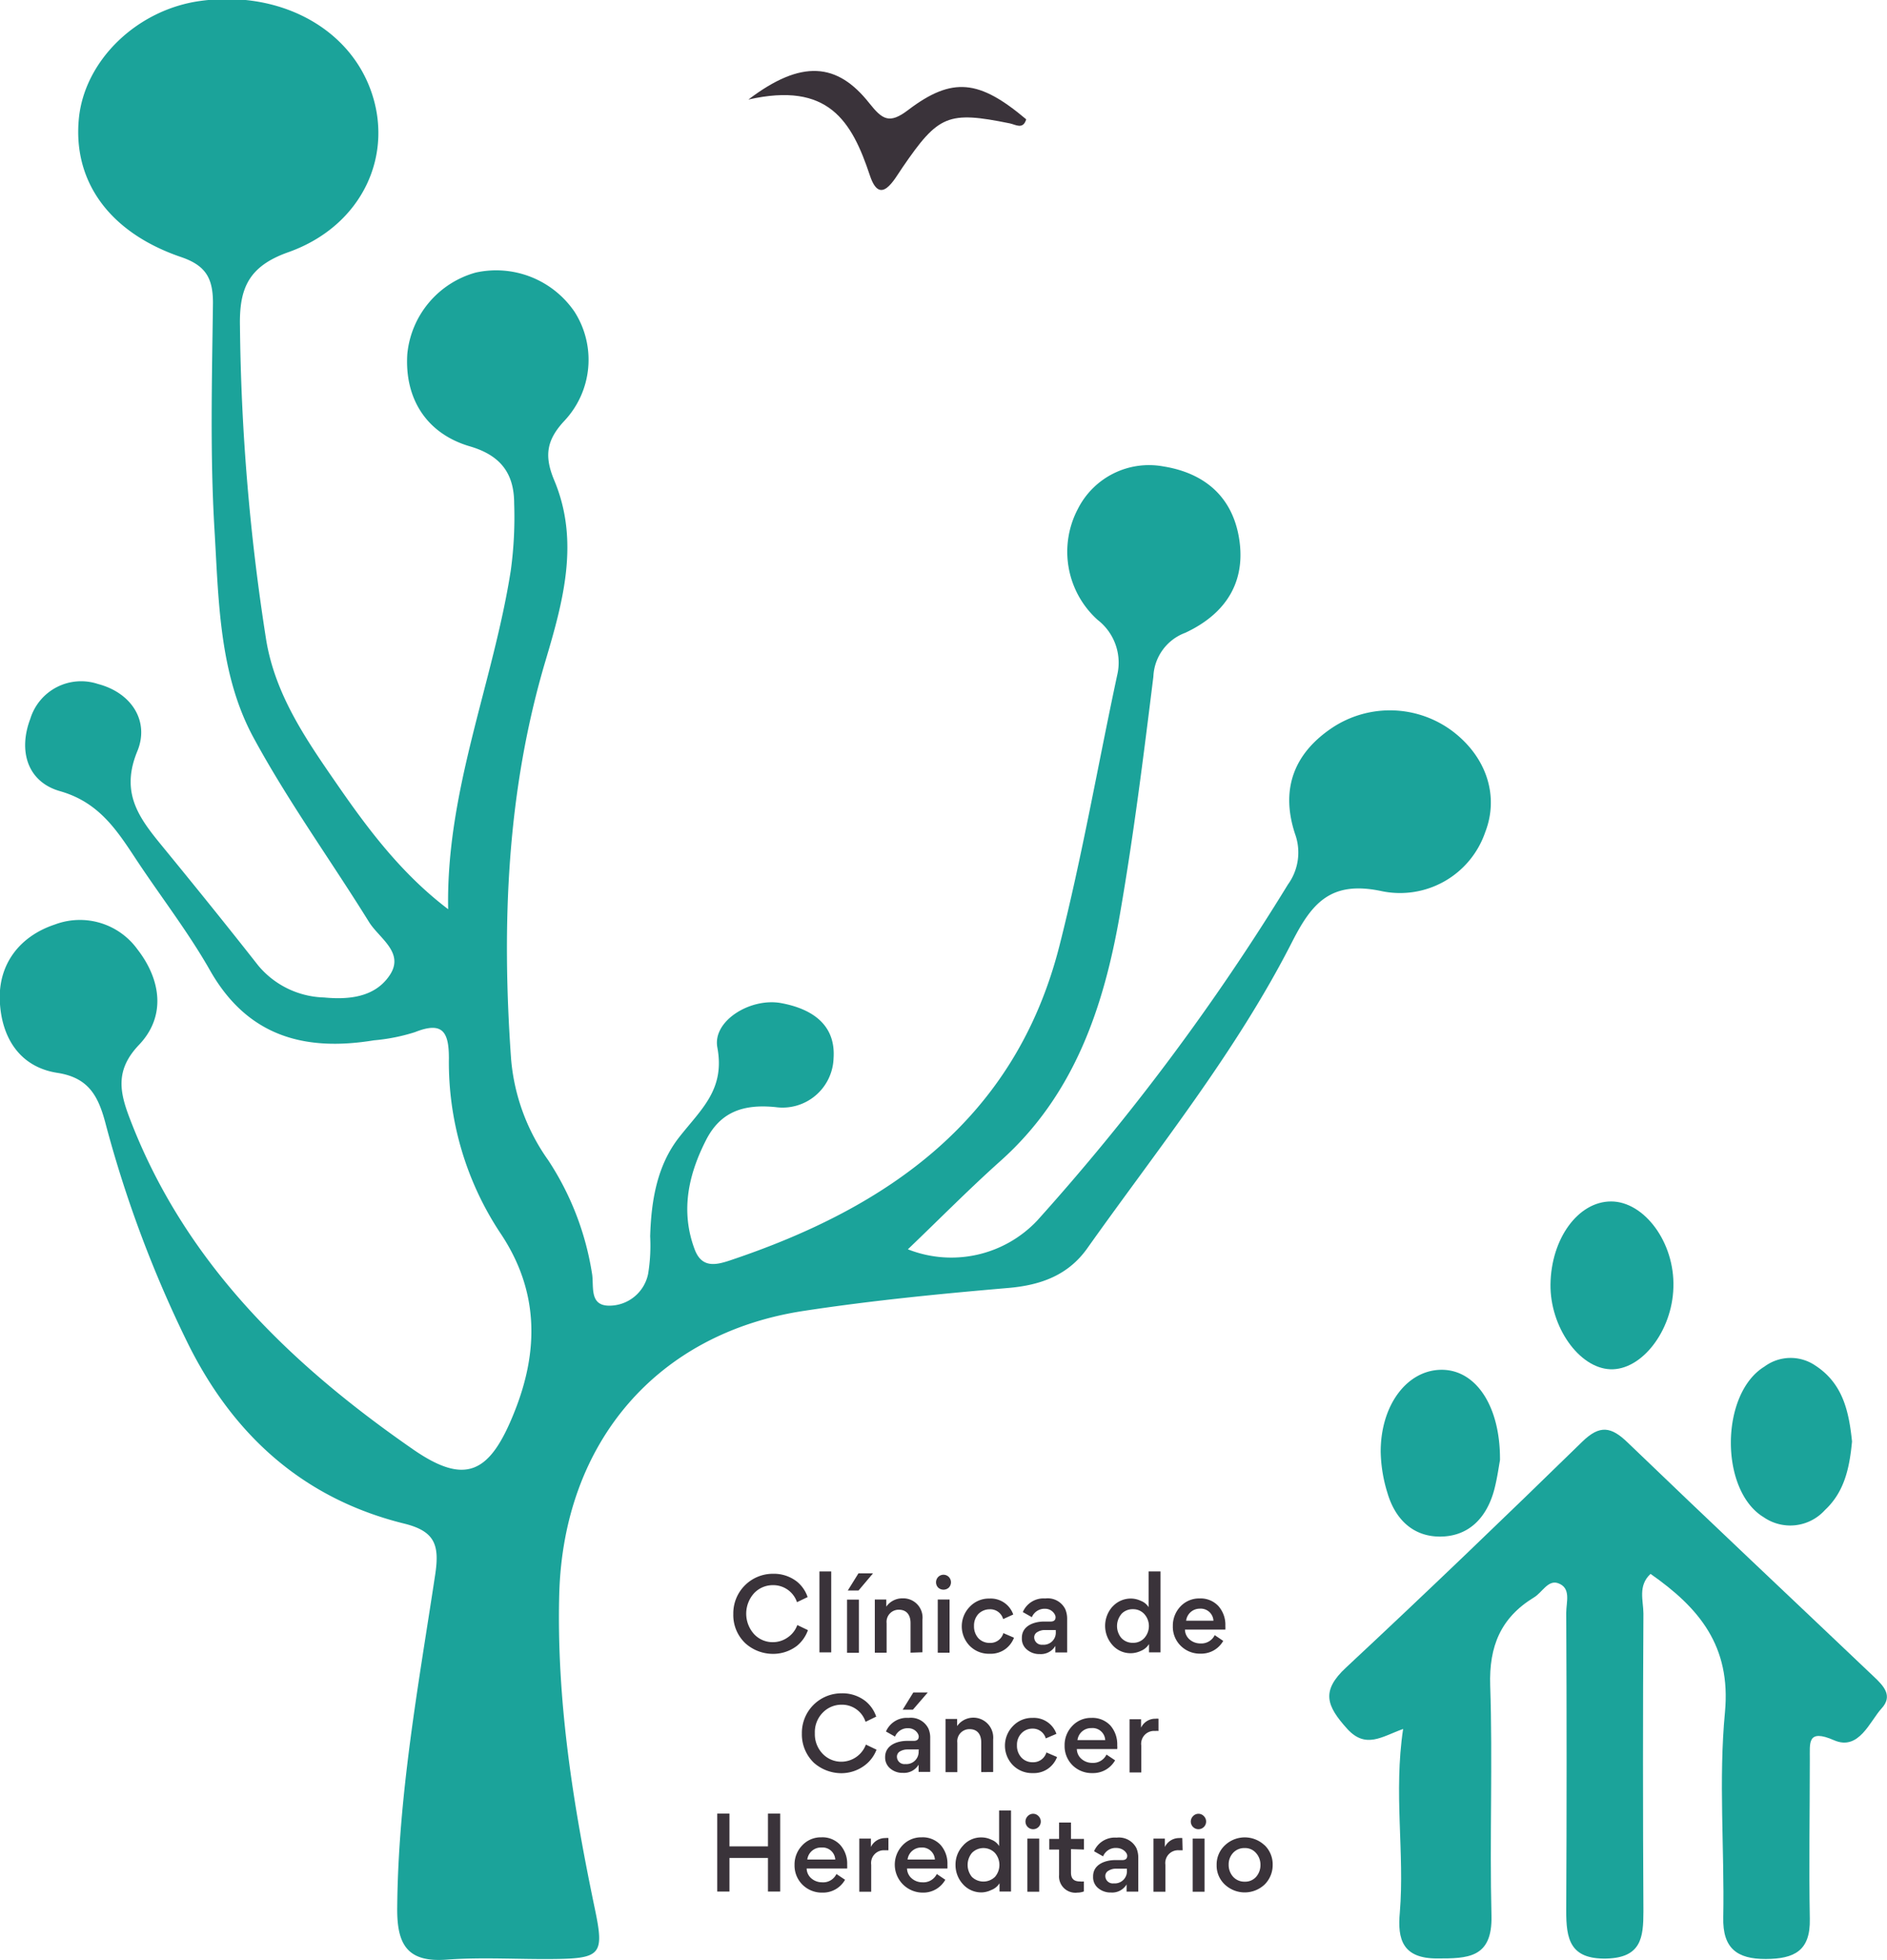 <svg id="Capa_1" data-name="Capa 1" xmlns="http://www.w3.org/2000/svg" viewBox="0 0 177.48 184.3"><defs><style>.cls-1{fill:#1ba39a;}.cls-1,.cls-2{fill-rule:evenodd;}.cls-2,.cls-3{fill:#3a333a;}</style></defs><path class="cls-1" d="M55.59,90.73c-.21-11.15,4.23-21.24,5.89-31.84a36.74,36.74,0,0,0,.32-6.29c0-2.73-1.16-4.5-4.13-5.38-4.18-1.21-6.19-4.57-5.92-8.7a8.83,8.83,0,0,1,6.43-7.65,8.92,8.92,0,0,1,9.3,3.69,8.38,8.38,0,0,1-.93,10.22c-1.72,1.83-1.93,3.32-1,5.58,2.42,5.72.88,11.35-.8,17-3.65,12.26-4.14,24.82-3.24,37.46A19.16,19.16,0,0,0,65,114.33a26.93,26.93,0,0,1,4.11,10.59c.23,1.18-.31,3.07,1.6,3.09a3.73,3.73,0,0,0,3.69-3,16.46,16.46,0,0,0,.19-3.52c.1-3.36.65-6.67,2.73-9.32s4.33-4.48,3.59-8.44c-.47-2.51,3.13-4.7,6-4.17s5.15,2,4.93,5.19a4.8,4.8,0,0,1-5.46,4.59c-3.09-.31-5.2.49-6.53,3.09-1.65,3.23-2.43,6.66-1.08,10.27.65,1.76,1.94,1.51,3.25,1.08,15-5,26.92-13.34,31.06-29.59,2.14-8.41,3.62-17,5.43-25.44a5.08,5.08,0,0,0-1.83-5.22,8.62,8.62,0,0,1-1.86-10.44,7.49,7.49,0,0,1,8-4c3.63.57,6.34,2.58,7.1,6.43.79,4.06-.87,7.29-5,9.22a4.6,4.6,0,0,0-3,4.12c-.92,7.43-1.85,14.87-3.13,22.25-1.52,8.78-4.29,17.09-11.27,23.31-2.93,2.62-5.68,5.41-8.69,8.29A11.11,11.11,0,0,0,111,120,215.48,215.48,0,0,0,134.58,88.4a5.12,5.12,0,0,0,.66-4.76c-1.38-4.2-.09-7.54,3.44-9.93a9.82,9.82,0,0,1,11.45.34c3.15,2.43,4.31,6.07,3,9.44a8.47,8.47,0,0,1-9.8,5.53c-4.78-1-6.53,1.2-8.36,4.78-5.28,10.37-12.58,19.39-19.27,28.82-1.8,2.53-4.37,3.47-7.48,3.73-6.41.55-12.82,1.18-19.18,2.15-13.83,2.1-22.59,12.38-23,26.58-.27,10.06,1.31,19.89,3.36,29.7.87,4.16.56,4.6-3.66,4.66-3.43.05-6.86-.19-10.27.06-3.77.29-4.71-1.47-4.67-4.9.09-10.57,2-20.92,3.57-31.29.42-2.77,0-4.08-2.88-4.8-9.41-2.31-16-8.21-20.29-16.77a111.52,111.52,0,0,1-7.87-21c-.67-2.46-1.57-4.17-4.49-4.62-3.67-.57-5.3-3.48-5.42-6.83s1.81-6,5.18-7.12a6.68,6.68,0,0,1,7.77,2.34c2.22,2.86,2.71,6.31.12,9-2.17,2.3-1.83,4.3-.89,6.78,5.16,13.62,15.12,23.22,26.73,31.26,4.93,3.4,7.2,2.19,9.47-3.49,2.37-5.88,2.31-11.53-1.33-16.92a29.07,29.07,0,0,1-4.81-16.4c0-2.49-.6-3.48-3.19-2.45a17.73,17.73,0,0,1-3.86.77c-6.53,1.07-11.9-.37-15.43-6.6-2.07-3.64-4.69-7-7-10.51-1.8-2.73-3.48-5.29-7.1-6.32-3.08-.88-3.93-3.8-2.79-6.8a5,5,0,0,1,6.35-3.28c3.2.83,4.88,3.53,3.71,6.34-1.59,3.87.13,6.2,2.24,8.78,3.08,3.76,6.14,7.54,9.14,11.36a8.36,8.36,0,0,0,6.18,3c2.29.22,4.72,0,6.12-2,1.55-2.17-.88-3.52-1.86-5.06-3.6-5.81-7.64-11.38-10.89-17.38s-3.27-12.95-3.67-19.6c-.42-7.06-.23-14.17-.14-21.26,0-2.29-.64-3.52-3-4.32-6.83-2.33-10.23-7.22-9.6-13.14.59-5.42,5.5-10.13,11.4-10.94,7.24-1,13.71,2.34,15.95,8.15,2.4,6.21-.66,13-7.68,15.48-3.78,1.34-4.61,3.46-4.53,7a202.61,202.61,0,0,0,2.46,29.42c.86,5.25,3.82,9.48,6.73,13.69S51.25,87.44,55.59,90.73Z" transform="translate(-13.44 -5.24)"/><path class="cls-1" d="M145.41,167.81c-2,.72-3.51,1.9-5.25,0-1.94-2.15-2.52-3.56-.1-5.79,7.51-7,14.88-14.08,22.22-21.24,1.64-1.59,2.71-1.39,4.25.1,7.66,7.37,15.42,14.66,23.14,22,.92.87,1.84,1.8.74,3s-2.13,4-4.45,3c-2.6-1.14-2.28.3-2.3,1.78,0,5-.09,10,0,15,.07,3-1.44,3.77-4.14,3.78s-4.07-1-4-3.91c.12-6.44-.45-12.92.16-19.3.58-6.22-2.43-9.81-7-13-1.21,1.12-.67,2.52-.67,3.73q-.08,14,0,28c0,2.46-.2,4.35-3.46,4.44-3.46.08-3.81-1.85-3.8-4.52q.07-14,0-28c0-1,.49-2.34-.78-2.78-.94-.32-1.49.89-2.25,1.34-3.12,1.9-4.24,4.59-4.12,8.28.24,7.2-.06,14.45.12,21.67.09,4-2.27,4-5.13,4-3.22,0-3.73-1.79-3.49-4.33C145.56,179.46,144.5,173.85,145.41,167.81Z" transform="translate(-13.44 -5.24)"/><path class="cls-1" d="M159.27,126c.06-4.31,2.61-7.79,5.7-7.79s6,3.82,5.86,8.09c-.11,4.1-3,7.81-5.94,7.69S159.22,130,159.27,126Z" transform="translate(-13.44 -5.24)"/><path class="cls-1" d="M154.52,142.54c-.1.51-.25,1.68-.55,2.81-.68,2.51-2.29,4.3-4.94,4.37s-4.37-1.61-5.1-4.12a13.8,13.8,0,0,1-.63-3.87c0-4.39,2.49-7.67,5.71-7.69S154.56,137.42,154.52,142.54Z" transform="translate(-13.44 -5.24)"/><path class="cls-1" d="M187.63,140.78c-.23,2.43-.69,4.72-2.55,6.45a4.39,4.39,0,0,1-5.76.67c-4.15-2.51-4.1-11.61.07-14.16a4.13,4.13,0,0,1,4.79-.1C186.8,135.35,187.34,138,187.63,140.78Z" transform="translate(-13.44 -5.24)"/><path class="cls-2" d="M83.83,14.6c5-3.8,8.36-3.47,11.37.34,1.23,1.54,1.88,2,3.66.64,4.17-3.16,6.69-2.84,11.1.88-.3,1-1,.49-1.55.38-5.81-1.18-6.71-.79-10.09,4.15-.79,1.15-2.09,3.67-3.06.76C93.55,16.6,91.34,12.9,83.83,14.6Z" transform="translate(-13.44 -5.24)"/><path class="cls-3" d="M83.55,159.76A3.65,3.65,0,0,1,82.41,157a3.72,3.72,0,0,1,3.72-3.78,3.53,3.53,0,0,1,2.27.74,3.18,3.18,0,0,1,1,1.45l-1,.48a2.35,2.35,0,0,0-2.28-1.6,2.42,2.42,0,0,0-1.75.75,2.87,2.87,0,0,0,0,3.86,2.38,2.38,0,0,0,1.76.75,2.41,2.41,0,0,0,1.39-.44,2.38,2.38,0,0,0,.91-1.17l1,.48A3.37,3.37,0,0,1,88.39,160a3.69,3.69,0,0,1-2.31.75A3.88,3.88,0,0,1,83.55,159.76Z" transform="translate(-13.44 -5.24)"/><path class="cls-3" d="M90.51,153h1.11v7.61H90.51Z" transform="translate(-13.44 -5.24)"/><path class="cls-3" d="M93.11,155.65h1.11v5H93.11Zm.07-.86,1-1.61h1.37l-1.36,1.61Z" transform="translate(-13.44 -5.24)"/><path class="cls-3" d="M99.08,160.64v-2.79c0-.75-.36-1.25-1.1-1.25a1.14,1.14,0,0,0-1.15,1.27v2.77H95.72v-5H96.8v.67a1.83,1.83,0,0,1,1.52-.78,1.81,1.81,0,0,1,1.88,2v3.07Z" transform="translate(-13.44 -5.24)"/><path class="cls-3" d="M101.68,153.52a.7.7,0,0,1,1,0,.72.72,0,0,1,0,1,.74.74,0,0,1-1,0A.72.72,0,0,1,101.68,153.52Zm1.07,7.12h-1.11v-5h1.11Z" transform="translate(-13.44 -5.24)"/><path class="cls-3" d="M104.65,160a2.63,2.63,0,0,1,0-3.68,2.47,2.47,0,0,1,1.85-.77,2.24,2.24,0,0,1,2.24,1.5l-.95.43a1.25,1.25,0,0,0-1.28-.92,1.49,1.49,0,0,0-1.05.44,1.59,1.59,0,0,0-.41,1.12,1.66,1.66,0,0,0,.41,1.16,1.45,1.45,0,0,0,1.07.44,1.27,1.27,0,0,0,1.28-.92l1,.43a2.38,2.38,0,0,1-.8,1.06,2.34,2.34,0,0,1-1.49.45A2.52,2.52,0,0,1,104.65,160Z" transform="translate(-13.44 -5.24)"/><path class="cls-3" d="M111.74,156.51a1.29,1.29,0,0,0-1.25.79l-.85-.48a2.12,2.12,0,0,1,2.12-1.28,1.84,1.84,0,0,1,1.87,1,2.29,2.29,0,0,1,.18.9v3.18H112.7V160a1.58,1.58,0,0,1-1.47.77,1.77,1.77,0,0,1-1.2-.42,1.31,1.31,0,0,1-.48-1.05v-.06c0-1.16,1.2-1.53,2.08-1.53h.62c.31,0,.47-.13.47-.41S112.36,156.51,111.74,156.51Zm1,2h-1.07a1.3,1.3,0,0,0-.66.19.56.56,0,0,0-.3.5.71.71,0,0,0,.79.69,1.14,1.14,0,0,0,1.24-1.22Z" transform="translate(-13.44 -5.24)"/><path class="cls-3" d="M118.05,156.34a2.32,2.32,0,0,1,1.81-.79,2.2,2.2,0,0,1,.87.21,1.48,1.48,0,0,1,.74.6V153h1.12v7.61h-1.08v-.78a1.64,1.64,0,0,1-.79.65,2.26,2.26,0,0,1-2.65-.56,2.71,2.71,0,0,1,0-3.61Zm.86.67a1.75,1.75,0,0,0,0,2.25,1.43,1.43,0,0,0,1.09.45,1.39,1.39,0,0,0,1.07-.45,1.69,1.69,0,0,0,0-2.25,1.41,1.41,0,0,0-1.07-.46A1.44,1.44,0,0,0,118.91,157Z" transform="translate(-13.44 -5.24)"/><path class="cls-3" d="M124.89,158.47a1.26,1.26,0,0,0,.45.94,1.54,1.54,0,0,0,1,.36,1.4,1.4,0,0,0,1.35-.78l.8.54a2.37,2.37,0,0,1-2.13,1.2,2.55,2.55,0,0,1-1.86-.73,2.5,2.5,0,0,1-.75-1.86,2.62,2.62,0,0,1,.71-1.84,2.4,2.4,0,0,1,1.8-.76,2.28,2.28,0,0,1,1.78.72,2.65,2.65,0,0,1,.65,1.86,2.87,2.87,0,0,1,0,.35Zm.06-.84h2.62a1.2,1.2,0,0,0-1.3-1.13A1.29,1.29,0,0,0,125,157.63Z" transform="translate(-13.44 -5.24)"/><path class="cls-3" d="M90,171a3.7,3.7,0,0,1-1.14-2.76,3.72,3.72,0,0,1,3.73-3.78,3.5,3.5,0,0,1,2.26.74,3.18,3.18,0,0,1,1,1.45l-1,.49a2.33,2.33,0,0,0-2.28-1.61,2.45,2.45,0,0,0-1.75.75,2.61,2.61,0,0,0-.74,1.93,2.66,2.66,0,0,0,.73,1.93,2.41,2.41,0,0,0,1.76.75,2.47,2.47,0,0,0,2.31-1.61l1,.48a3.32,3.32,0,0,1-1.09,1.46,3.66,3.66,0,0,1-2.3.75A3.92,3.92,0,0,1,90,171Z" transform="translate(-13.44 -5.24)"/><path class="cls-3" d="M98.86,167.74a1.29,1.29,0,0,0-1.24.79l-.85-.48a2.13,2.13,0,0,1,2.12-1.28,1.84,1.84,0,0,1,1.87,1,2.13,2.13,0,0,1,.17.9v3.18H99.84v-.68a1.6,1.6,0,0,1-1.47.77,1.76,1.76,0,0,1-1.21-.42,1.33,1.33,0,0,1-.47-1v-.06c0-1.16,1.19-1.53,2.07-1.53h.62c.31,0,.47-.13.47-.41S99.49,167.74,98.86,167.74Zm1,2H98.76a1.38,1.38,0,0,0-.67.18.57.57,0,0,0-.29.5.7.7,0,0,0,.79.69,1.15,1.15,0,0,0,1.25-1.22ZM98.34,166l1-1.62h1.36L99.3,166Z" transform="translate(-13.44 -5.24)"/><path class="cls-3" d="M105.73,171.87v-2.79c0-.75-.36-1.25-1.09-1.25a1.14,1.14,0,0,0-1.16,1.27v2.77h-1.11v-5h1.09v.67a1.87,1.87,0,0,1,3.39,1.25v3.07Z" transform="translate(-13.44 -5.24)"/><path class="cls-3" d="M108.71,171.22a2.63,2.63,0,0,1,0-3.68,2.47,2.47,0,0,1,1.85-.77,2.25,2.25,0,0,1,2.24,1.5l-1,.43a1.27,1.27,0,0,0-1.29-.92,1.41,1.41,0,0,0-1,.44,1.54,1.54,0,0,0-.42,1.12,1.62,1.62,0,0,0,.42,1.16,1.41,1.41,0,0,0,1.06.44,1.29,1.29,0,0,0,1.29-.92l1,.43a2.38,2.38,0,0,1-.8,1.06,2.31,2.31,0,0,1-1.48.45A2.52,2.52,0,0,1,108.71,171.22Z" transform="translate(-13.44 -5.24)"/><path class="cls-3" d="M114.72,169.7a1.26,1.26,0,0,0,.45.94,1.52,1.52,0,0,0,1,.36,1.39,1.39,0,0,0,1.34-.78l.81.54a2.37,2.37,0,0,1-2.13,1.2,2.57,2.57,0,0,1-1.87-.73,2.54,2.54,0,0,1-.75-1.86,2.58,2.58,0,0,1,.72-1.84,2.39,2.39,0,0,1,1.79-.76,2.31,2.31,0,0,1,1.79.71,2.69,2.69,0,0,1,.65,1.87,1.62,1.62,0,0,1,0,.35Zm.06-.84h2.61a1.19,1.19,0,0,0-1.3-1.13A1.29,1.29,0,0,0,114.78,168.86Z" transform="translate(-13.44 -5.24)"/><path class="cls-3" d="M122.4,168a1.48,1.48,0,0,0-.31,0,1.21,1.21,0,0,0-1.31,1.36v2.54h-1.1v-5h1.08v.79a1.47,1.47,0,0,1,1.37-.84.91.91,0,0,1,.27,0Z" transform="translate(-13.44 -5.24)"/><path class="cls-3" d="M80.9,175.77h1.15v3.08h3.62v-3.08h1.15v7.33H85.67v-3.16H82.05v3.16H80.9Z" transform="translate(-13.44 -5.24)"/><path class="cls-3" d="M89.31,180.93a1.26,1.26,0,0,0,.45.94,1.54,1.54,0,0,0,1,.36,1.38,1.38,0,0,0,1.35-.78l.81.54a2.38,2.38,0,0,1-2.13,1.21,2.58,2.58,0,0,1-1.87-.74,2.54,2.54,0,0,1-.75-1.86,2.58,2.58,0,0,1,.72-1.84,2.39,2.39,0,0,1,1.8-.76,2.28,2.28,0,0,1,1.78.72,2.65,2.65,0,0,1,.65,1.86,3,3,0,0,1,0,.35Zm.06-.84H92a1.2,1.2,0,0,0-1.3-1.13A1.29,1.29,0,0,0,89.37,180.09Z" transform="translate(-13.44 -5.24)"/><path class="cls-3" d="M97,179.22l-.33,0a1.2,1.2,0,0,0-1.29,1.36v2.54H94.26v-5h1.09v.79a1.49,1.49,0,0,1,1.37-.84,1,1,0,0,1,.28,0Z" transform="translate(-13.44 -5.24)"/><path class="cls-3" d="M98.75,180.93a1.26,1.26,0,0,0,.45.94,1.52,1.52,0,0,0,1,.36,1.4,1.4,0,0,0,1.35-.78l.8.54a2.37,2.37,0,0,1-2.12,1.21,2.63,2.63,0,0,1-1.91-4.44,2.4,2.4,0,0,1,1.8-.76,2.3,2.3,0,0,1,1.79.72,2.65,2.65,0,0,1,.64,1.86,3,3,0,0,1,0,.35Zm0-.84h2.62a1.2,1.2,0,0,0-1.3-1.13A1.29,1.29,0,0,0,98.8,180.09Z" transform="translate(-13.44 -5.24)"/><path class="cls-3" d="M104,178.8a2.25,2.25,0,0,1,1.8-.79,2.12,2.12,0,0,1,.87.21,1.44,1.44,0,0,1,.74.6v-3.34h1.12v7.62h-1.08v-.78a1.58,1.58,0,0,1-.79.64,2.18,2.18,0,0,1-.89.22,2.3,2.3,0,0,1-1.76-.77,2.67,2.67,0,0,1-.7-1.81A2.59,2.59,0,0,1,104,178.8Zm.85.67a1.78,1.78,0,0,0,0,2.25,1.56,1.56,0,0,0,2.17,0,1.72,1.72,0,0,0,0-2.25,1.51,1.51,0,0,0-2.17,0Z" transform="translate(-13.44 -5.24)"/><path class="cls-3" d="M110.11,176a.69.69,0,0,1,1,0,.72.72,0,1,1-1,0Zm1.07,7.12h-1.11v-5h1.11Z" transform="translate(-13.44 -5.24)"/><path class="cls-3" d="M114.17,179.11v2.2c0,.6.29.84.86.84a1.5,1.5,0,0,0,.35,0v.94a1.68,1.68,0,0,1-.6.11,1.54,1.54,0,0,1-1.73-1.66v-2.39h-.92v-1h.92v-1.54h1.12v1.54h1.22v1Z" transform="translate(-13.44 -5.24)"/><path class="cls-3" d="M118.43,179a1.27,1.27,0,0,0-1.24.79l-.85-.48a2.12,2.12,0,0,1,2.12-1.28,1.84,1.84,0,0,1,1.87,1,2.29,2.29,0,0,1,.17.9v3.18h-1.1v-.68a1.58,1.58,0,0,1-1.47.76,1.8,1.8,0,0,1-1.2-.41,1.31,1.31,0,0,1-.48-1.05v-.06c0-1.16,1.2-1.53,2.08-1.53H119c.3,0,.46-.13.46-.41S119.06,179,118.43,179Zm1,1.95h-1.07a1.3,1.3,0,0,0-.66.19.56.56,0,0,0-.3.5.7.7,0,0,0,.79.69,1.14,1.14,0,0,0,1.24-1.22Z" transform="translate(-13.44 -5.24)"/><path class="cls-3" d="M124.67,179.22l-.32,0a1.2,1.2,0,0,0-1.3,1.36v2.54h-1.12v-5H123v.79a1.48,1.48,0,0,1,1.37-.84,1,1,0,0,1,.27,0Z" transform="translate(-13.44 -5.24)"/><path class="cls-3" d="M125.66,176a.69.69,0,0,1,1,0,.72.72,0,1,1-1,0Zm1.07,7.12h-1.11v-5h1.11Z" transform="translate(-13.44 -5.24)"/><path class="cls-3" d="M132.38,178.74a2.5,2.5,0,0,1,.76,1.83,2.57,2.57,0,0,1-.76,1.87,2.73,2.73,0,0,1-3.74,0,2.44,2.44,0,0,1-.77-1.84,2.47,2.47,0,0,1,.78-1.85,2.71,2.71,0,0,1,3.73,0ZM129,180.57a1.67,1.67,0,0,0,.42,1.14,1.42,1.42,0,0,0,1.09.46,1.36,1.36,0,0,0,1.07-.45,1.66,1.66,0,0,0,.41-1.12,1.63,1.63,0,0,0-.42-1.13,1.35,1.35,0,0,0-1.07-.46,1.42,1.42,0,0,0-1.09.46A1.58,1.58,0,0,0,129,180.57Z" transform="translate(-13.44 -5.24)"/></svg>